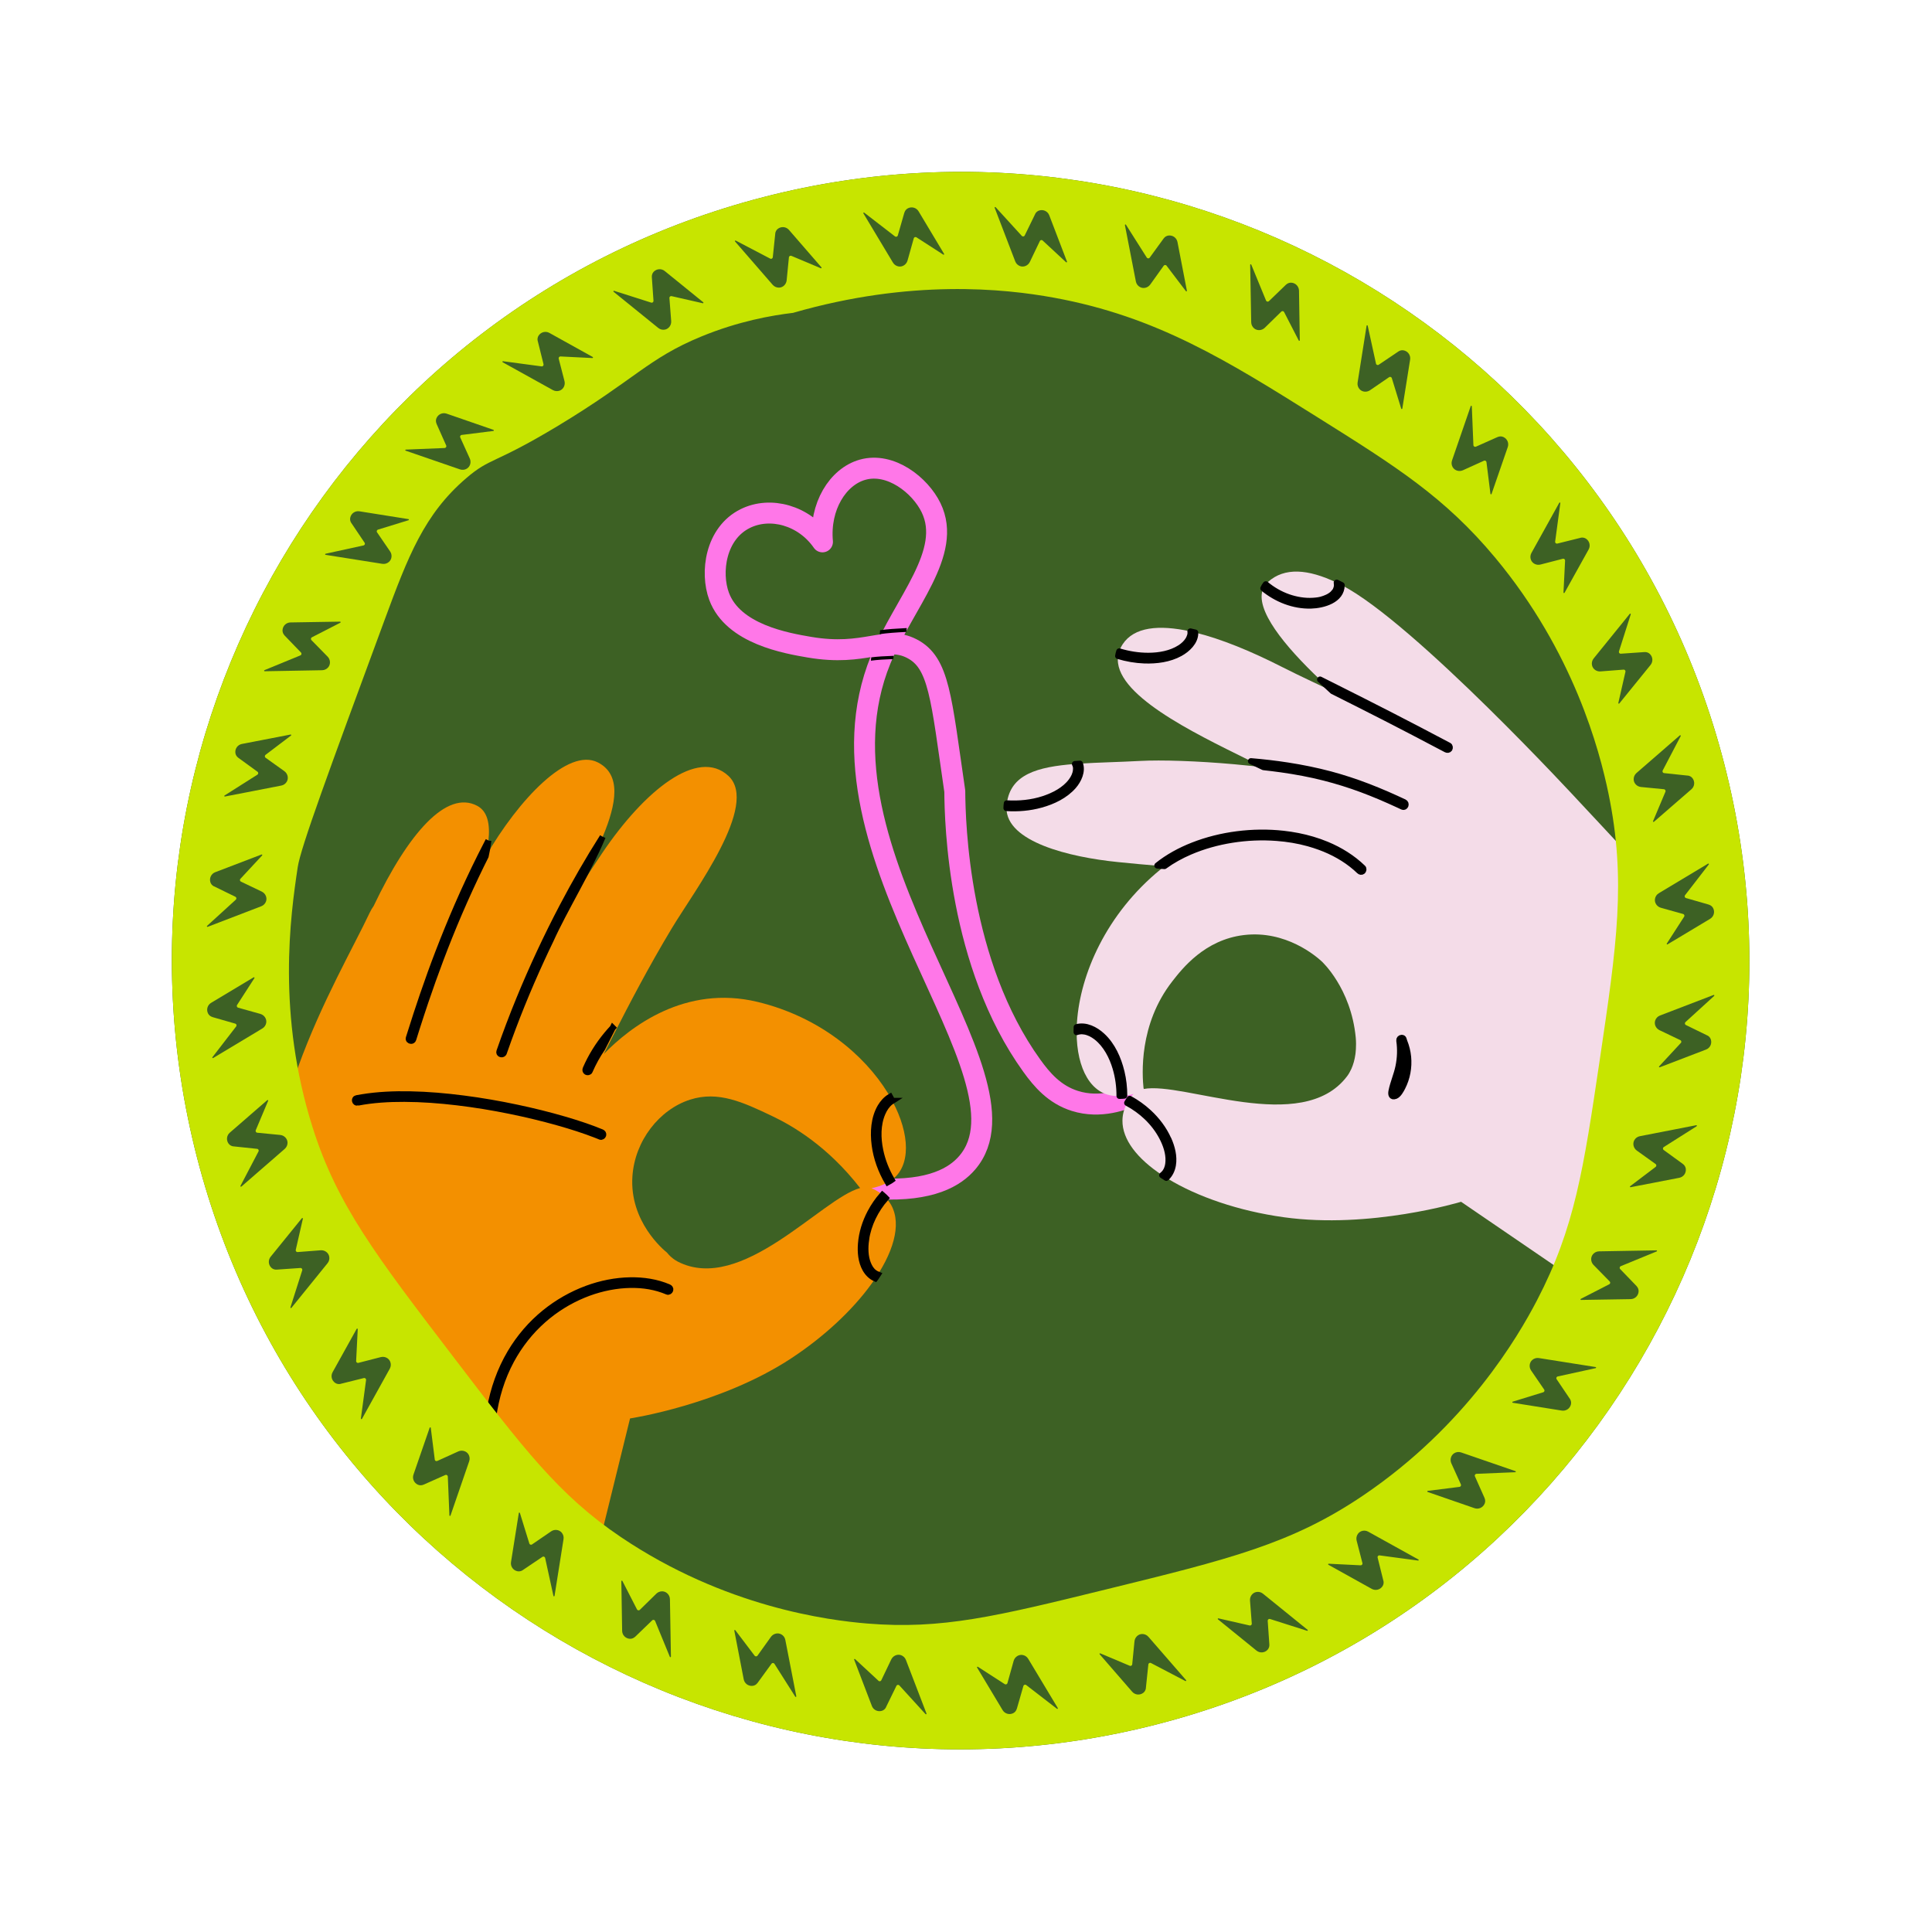 <svg width="98" height="98" viewBox="0 0 98 98" fill="none" xmlns="http://www.w3.org/2000/svg">
<path d="M58.722 87.457C80.113 81.937 92.978 60.121 87.458 38.731C81.937 17.34 60.121 4.475 38.731 9.996C17.34 15.516 4.475 37.332 9.996 58.722C15.516 80.113 37.332 92.978 58.722 87.457Z" fill="#3D6124"/>
<path d="M44.545 60.301C47.239 60.438 48.452 59.691 49.062 58.978C52.836 54.576 40.669 43.267 44.672 33.464C45.855 30.57 48.345 28.047 47.227 25.751C46.671 24.61 45.174 23.427 43.752 23.827C42.499 24.18 41.556 25.691 41.719 27.486C40.778 26.13 39.073 25.677 37.808 26.301C36.286 27.051 36.028 29.044 36.476 30.25C37.189 32.17 39.894 32.63 41.06 32.829C43.916 33.316 44.894 32.203 46.251 32.9C47.646 33.615 47.733 35.364 48.431 40.131C48.443 41.753 48.613 48.885 52.338 54.057C52.846 54.763 53.481 55.516 54.524 55.844C55.819 56.252 57.034 55.781 57.577 55.527" stroke="#FF77E8" stroke-width="1.062" stroke-linecap="round" stroke-linejoin="round"/>
<path d="M45.263 55.84L45.261 55.836C45.224 55.769 45.188 55.703 45.149 55.636C45.149 55.636 45.148 55.633 45.148 55.632C45.108 55.565 45.069 55.497 45.026 55.429C43.848 53.516 41.581 51.585 38.435 50.823C34.748 49.93 31.962 52.096 30.631 53.461L30.633 53.458L30.877 52.977C30.902 52.929 30.927 52.88 30.952 52.83C30.965 52.803 30.979 52.776 30.992 52.749C31.019 52.695 31.047 52.641 31.075 52.585L31.16 52.419C31.895 50.975 32.897 49.05 34.071 47.097C35.221 45.182 38.526 40.823 36.949 39.357C35.394 37.913 32.693 40.098 30.557 43.257C29.949 44.157 29.223 45.273 28.433 46.66C28.476 46.577 28.52 46.492 28.564 46.407C28.576 46.385 28.586 46.363 28.598 46.343C28.698 46.151 28.802 45.956 28.908 45.758C28.931 45.715 28.954 45.671 28.979 45.627C29.002 45.584 29.027 45.539 29.049 45.494C29.055 45.485 29.06 45.474 29.064 45.466C29.093 45.409 29.124 45.353 29.154 45.298C29.274 45.076 29.393 44.851 29.512 44.626C29.523 44.604 29.535 44.581 29.548 44.559C29.567 44.522 29.585 44.486 29.604 44.45C29.634 44.394 29.664 44.336 29.694 44.279C29.738 44.194 29.782 44.109 29.825 44.025C29.834 44.008 29.842 43.992 29.85 43.976C29.892 43.894 29.932 43.813 29.973 43.734C29.995 43.691 30.018 43.646 30.039 43.602C30.123 43.434 30.205 43.265 30.282 43.099C30.299 43.065 30.315 43.031 30.33 42.996C30.346 42.962 30.361 42.929 30.377 42.893C30.387 42.872 30.397 42.85 30.405 42.828C30.421 42.796 30.434 42.762 30.449 42.73C30.461 42.702 30.474 42.675 30.486 42.647C30.494 42.629 30.501 42.61 30.509 42.593C30.519 42.57 30.53 42.545 30.54 42.522C30.552 42.495 30.563 42.467 30.573 42.441C31.284 40.748 31.52 39.286 30.329 38.675C28.82 37.9 26.317 40.538 24.632 43.451C24.634 43.446 24.635 43.439 24.635 43.434C24.699 43.155 24.748 42.888 24.775 42.64C24.869 41.796 24.728 41.15 24.205 40.874C22.651 40.053 20.712 42.264 18.952 45.958C18.877 46.062 18.811 46.176 18.752 46.299C17.147 49.712 12.179 57.659 14.305 64.418C14.653 65.521 15.369 67.184 16.247 68.772C17 70.133 17.748 71.216 18.334 71.996C22.314 74.26 26.294 76.525 30.275 78.789C30.836 76.51 31.398 74.23 31.959 71.95C31.959 71.95 36.558 71.258 40.145 68.894C41.82 67.79 43.228 66.463 44.169 65.173C44.216 65.109 44.261 65.046 44.305 64.983C44.338 64.935 44.37 64.888 44.402 64.84C44.405 64.835 44.408 64.829 44.413 64.823C44.431 64.797 44.448 64.77 44.466 64.744C44.489 64.71 44.511 64.674 44.533 64.64C44.537 64.636 44.539 64.631 44.543 64.627C44.56 64.599 44.577 64.573 44.593 64.545C45.521 63.044 45.752 61.65 44.964 60.792C44.96 60.789 44.955 60.784 44.953 60.779C44.948 60.774 44.942 60.768 44.937 60.763C44.924 60.749 44.91 60.736 44.897 60.722C44.864 60.69 44.829 60.658 44.793 60.628C44.789 60.624 44.785 60.621 44.781 60.617C44.775 60.612 44.769 60.608 44.763 60.603C44.749 60.591 44.733 60.579 44.718 60.567C44.575 60.457 44.41 60.36 44.221 60.276C44.215 60.272 44.208 60.271 44.203 60.268C44.438 60.23 44.694 60.147 44.973 60.009C44.982 60.005 44.991 60 45 59.996C45.009 59.991 45.02 59.986 45.03 59.98C45.081 59.953 45.131 59.923 45.178 59.892C45.195 59.88 45.214 59.867 45.231 59.855C46.208 59.15 46.169 57.536 45.262 55.844L45.263 55.84ZM34.371 63.989C34.324 63.965 34.28 63.938 34.236 63.909C34.213 63.893 34.183 63.873 34.15 63.848C34.134 63.836 34.084 63.798 34.022 63.742C33.971 63.695 33.903 63.627 33.83 63.536C33.664 63.403 31.924 61.966 32.079 59.669C32.201 57.862 33.445 56.283 34.995 55.782C36.434 55.316 37.704 55.918 39.145 56.601C40.199 57.1 41.982 58.138 43.629 60.262C41.679 60.788 37.613 65.666 34.371 63.99L34.371 63.989Z" fill="#F39000"/>
<path d="M25.02 71.883C25.155 70.883 25.452 69.9 25.932 69.01C26.351 68.232 26.902 67.534 27.564 66.951C28.168 66.419 28.861 65.989 29.604 65.683C30.272 65.407 31.006 65.23 31.722 65.188C32.38 65.15 33.023 65.214 33.642 65.437C33.713 65.462 33.783 65.49 33.853 65.52C33.912 65.546 33.983 65.495 34 65.439C34.02 65.371 33.977 65.318 33.918 65.292C33.308 65.031 32.634 64.931 31.972 64.942C31.221 64.954 30.473 65.106 29.771 65.365C28.995 65.652 28.273 66.066 27.631 66.585C26.935 67.149 26.342 67.841 25.886 68.611C25.366 69.488 25.024 70.464 24.848 71.465C24.824 71.603 24.803 71.742 24.784 71.88C24.775 71.943 24.842 72 24.901 72C24.972 72.001 25.013 71.948 25.021 71.883L25.02 71.883Z" fill="black" stroke="black" stroke-width="0.304" stroke-miterlimit="10"/>
<path d="M18.146 55.932C18.924 55.782 19.719 55.738 20.512 55.74C21.404 55.743 22.298 55.811 23.184 55.916C24.086 56.023 24.982 56.171 25.872 56.352C26.696 56.52 27.514 56.715 28.325 56.945C28.977 57.129 29.627 57.335 30.259 57.582C30.323 57.608 30.388 57.634 30.453 57.661C30.512 57.685 30.583 57.635 30.599 57.579C30.618 57.511 30.578 57.458 30.518 57.432C29.905 57.18 29.274 56.974 28.64 56.788C27.843 56.555 27.035 56.356 26.222 56.184C25.328 55.994 24.426 55.838 23.519 55.721C22.621 55.605 21.715 55.525 20.809 55.508C19.991 55.492 19.169 55.526 18.36 55.658C18.27 55.672 18.178 55.689 18.089 55.706C17.94 55.735 17.999 55.964 18.148 55.935L18.146 55.932Z" fill="black" stroke="black" stroke-width="0.304" stroke-miterlimit="10"/>
<path d="M45.263 55.84C45.228 55.862 45.192 55.887 45.172 55.901C44.989 56.047 44.859 56.242 44.766 56.458C44.511 57.044 44.523 57.733 44.65 58.346C44.758 58.877 44.961 59.384 45.232 59.85C45.215 59.862 45.198 59.874 45.179 59.887C45.132 59.918 45.082 59.948 45.031 59.975C44.691 59.392 44.452 58.747 44.366 58.078C44.282 57.432 44.323 56.718 44.659 56.143C44.778 55.942 44.946 55.754 45.148 55.633L45.26 55.836L45.262 55.84L45.263 55.84Z" fill="black" stroke="black" stroke-width="0.304" stroke-miterlimit="10"/>
<path d="M31.083 52.132C30.975 52.247 30.87 52.367 30.769 52.488C30.337 53.011 29.977 53.59 29.708 54.212C29.682 54.271 29.69 54.339 29.75 54.374C29.799 54.403 29.887 54.39 29.911 54.332C30.087 53.922 30.304 53.533 30.554 53.168L31.081 52.13L31.083 52.132Z" fill="black" stroke="black" stroke-width="0.304" stroke-miterlimit="10"/>
<path d="M30.571 42.445C29.848 44.171 28.631 46.139 27.931 47.689C27.771 48.019 27.615 48.349 27.463 48.682C26.767 50.194 26.14 51.738 25.591 53.31C25.58 53.34 25.571 53.371 25.56 53.4C25.554 53.419 25.545 53.434 25.532 53.445C25.456 53.526 25.287 53.461 25.331 53.335C25.642 52.442 25.976 51.557 26.335 50.683C26.992 49.081 27.725 47.51 28.53 45.978C29.163 44.774 29.841 43.594 30.57 42.447L30.571 42.445Z" fill="black" stroke="black" stroke-width="0.304" stroke-miterlimit="10"/>
<path d="M24.775 42.638C24.746 42.886 24.699 43.152 24.635 43.432C24.563 43.578 24.49 43.722 24.418 43.868C24.02 44.68 23.642 45.505 23.284 46.337C22.954 47.106 22.643 47.881 22.348 48.664C22.082 49.369 21.828 50.08 21.586 50.794C21.434 51.244 21.287 51.695 21.142 52.147C21.082 52.337 21.023 52.528 20.963 52.717C20.945 52.775 20.898 52.8 20.851 52.799C20.781 52.799 20.709 52.74 20.736 52.652C20.761 52.575 20.784 52.5 20.808 52.425C21.013 51.772 21.225 51.12 21.447 50.472C21.697 49.741 21.959 49.015 22.237 48.293C22.542 47.501 22.863 46.716 23.201 45.937C23.57 45.09 23.961 44.252 24.374 43.424C24.506 43.16 24.641 42.896 24.777 42.634L24.775 42.638Z" fill="black" stroke="black" stroke-width="0.304" stroke-miterlimit="10"/>
<path d="M43.934 62.88C43.875 63.293 43.881 63.737 44.032 64.108C44.048 64.148 44.066 64.187 44.086 64.226C44.095 64.244 44.126 64.299 44.143 64.326C44.163 64.36 44.189 64.391 44.215 64.422C44.226 64.435 44.235 64.446 44.246 64.459C44.252 64.465 44.28 64.493 44.282 64.497C44.309 64.521 44.337 64.544 44.366 64.564C44.381 64.575 44.397 64.586 44.413 64.595C44.441 64.613 44.494 64.635 44.531 64.65C44.508 64.686 44.486 64.72 44.463 64.754C44.447 64.78 44.428 64.807 44.41 64.834C44.407 64.839 44.404 64.845 44.399 64.851C44.187 64.757 44.012 64.585 43.894 64.374C43.678 63.993 43.637 63.521 43.671 63.092C43.713 62.54 43.885 61.997 44.142 61.509C44.312 61.186 44.518 60.886 44.758 60.612C44.764 60.617 44.77 60.622 44.776 60.626C44.78 60.63 44.784 60.634 44.788 60.637C44.824 60.667 44.859 60.699 44.892 60.731C44.907 60.745 44.92 60.758 44.933 60.772C44.412 61.367 44.046 62.097 43.931 62.882L43.934 62.88Z" fill="black" stroke="black" stroke-width="0.304" stroke-miterlimit="10"/>
<path d="M84.402 46.346C83.88 44.58 83.073 43.85 80.105 40.665C80.105 40.665 71.751 31.59 68.058 29.681C67.973 29.637 67.888 29.595 67.804 29.555C66.35 28.858 65.155 28.77 64.323 29.515C64.28 29.554 64.241 29.594 64.206 29.637C64.154 29.703 64.111 29.772 64.078 29.846C63.613 30.903 65.174 32.78 66.958 34.476C67.168 34.676 67.382 34.873 67.597 35.067C67.599 35.069 66.892 34.734 66.54 34.567C66.016 34.318 65.503 34.072 65.024 33.828C63.474 33.038 61.947 32.409 60.626 32.085C60.542 32.064 60.459 32.045 60.378 32.027C58.782 31.675 57.522 31.803 56.948 32.678C56.87 32.799 56.811 32.919 56.77 33.039C56.744 33.118 56.725 33.197 56.714 33.276C56.437 35.199 60.535 37.167 63.282 38.524C63.339 38.551 63.395 38.579 63.45 38.607C63.668 38.714 63.881 38.816 64.088 38.913C64.095 38.917 63.108 38.811 62.603 38.766C60.747 38.601 58.916 38.539 57.816 38.599C56.725 38.658 55.695 38.674 54.784 38.734C54.697 38.739 54.611 38.746 54.527 38.752C52.61 38.898 51.27 39.28 51.072 40.745C51.066 40.783 51.062 40.822 51.059 40.862C51.054 40.905 51.052 40.946 51.053 40.988C51.051 42.702 54.241 43.481 56.716 43.729C57.416 43.8 58.079 43.862 58.705 43.913C58.829 43.924 58.949 43.934 59.069 43.942C59.069 43.942 58.936 44.043 58.872 44.098C56.096 46.367 54.797 49.436 54.63 51.832C54.625 51.91 54.62 51.988 54.616 52.066C54.616 52.079 54.615 52.092 54.615 52.104C54.614 52.117 54.614 52.131 54.614 52.143C54.613 52.211 54.611 52.277 54.611 52.345C54.613 52.349 54.611 52.354 54.612 52.36C54.613 54.222 55.349 55.565 56.629 55.595C56.684 55.597 56.738 55.597 56.789 55.595C56.798 55.594 56.808 55.595 56.817 55.594C56.862 55.593 56.905 55.59 56.947 55.589C56.977 55.587 57.004 55.585 57.033 55.581C57.034 55.58 57.036 55.58 57.037 55.579C57.089 55.574 57.141 55.568 57.191 55.56C57.222 55.555 57.252 55.55 57.282 55.544C57.292 55.542 57.301 55.539 57.312 55.538C57.376 55.525 57.438 55.509 57.497 55.49C57.492 55.496 57.486 55.503 57.481 55.509C57.458 55.535 57.437 55.562 57.416 55.588C57.378 55.637 57.342 55.686 57.307 55.734C57.295 55.753 57.283 55.772 57.27 55.79C57.268 55.794 57.264 55.798 57.262 55.802C57.232 55.849 57.205 55.895 57.178 55.943C57.017 56.235 56.94 56.532 56.936 56.831C56.921 57.802 57.69 58.778 58.952 59.61C58.964 59.618 58.977 59.626 58.988 59.634C59.046 59.671 59.105 59.709 59.164 59.745C59.186 59.758 59.207 59.772 59.23 59.786C60.729 60.702 62.828 61.425 65.113 61.743C69.511 62.357 74.113 60.96 74.113 60.96C76.142 62.345 78.169 63.731 80.197 65.117C81.546 60.87 82.897 56.623 84.247 52.379C84.671 50.993 85.116 48.761 84.402 46.346ZM68.769 52.625C68.813 53.08 68.752 53.481 68.752 53.481C68.715 53.751 68.645 54.002 68.545 54.224C68.482 54.362 68.409 54.49 68.322 54.603C66.035 57.615 60.047 54.846 58.009 55.239C57.934 54.522 57.753 51.971 59.465 49.777C59.976 49.122 61.109 47.671 63.091 47.431C65.23 47.172 66.768 48.515 67.04 48.763C67.04 48.763 68.528 50.114 68.769 52.625ZM68.727 44.33C68.727 44.33 68.723 44.328 68.718 44.325C68.726 44.326 68.728 44.327 68.727 44.33Z" fill="#F4DCE8"/>
<path d="M70.79 55.592C70.941 55.528 71.065 55.297 71.134 55.163C71.38 54.689 71.479 54.143 71.428 53.612C71.402 53.34 71.335 53.075 71.232 52.821C71.198 52.739 71.21 52.634 71.089 52.643C71.018 52.649 70.967 52.711 70.977 52.782C71.041 53.223 71.026 53.663 70.935 54.1C70.848 54.523 70.665 54.925 70.581 55.346C70.55 55.503 70.573 55.671 70.778 55.595C70.783 55.594 70.787 55.593 70.79 55.59L70.79 55.592Z" fill="black" stroke="black" stroke-width="0.304" stroke-linecap="round" stroke-linejoin="round"/>
<path d="M59.267 57.783C59.448 58.186 59.572 58.657 59.496 59.102C59.453 59.353 59.341 59.582 59.161 59.748C59.101 59.711 59.043 59.673 58.985 59.636C58.972 59.629 58.961 59.621 58.949 59.613C58.952 59.612 58.954 59.608 58.956 59.608C58.986 59.584 59.045 59.528 59.071 59.496C59.083 59.481 59.095 59.467 59.106 59.45C59.126 59.419 59.147 59.388 59.163 59.355C59.165 59.35 59.182 59.314 59.185 59.307C59.192 59.291 59.197 59.276 59.203 59.26C59.217 59.222 59.231 59.182 59.239 59.143C59.245 59.112 59.257 59.049 59.259 59.028C59.265 58.984 59.267 58.94 59.27 58.895C59.288 58.483 59.14 58.052 58.939 57.673C58.545 56.931 57.911 56.34 57.173 55.945C57.199 55.898 57.227 55.851 57.258 55.804C57.26 55.801 57.264 55.797 57.266 55.793C57.278 55.774 57.29 55.755 57.303 55.736C57.647 55.923 57.97 56.152 58.26 56.419C58.678 56.802 59.033 57.266 59.264 57.785L59.267 57.783Z" fill="black" stroke="black" stroke-width="0.304" stroke-linecap="round" stroke-linejoin="round"/>
<path d="M56.888 54.368C56.984 54.765 57.028 55.171 57.029 55.577C57.002 55.579 56.973 55.582 56.944 55.585C56.901 55.588 56.857 55.59 56.813 55.59C56.804 55.591 56.794 55.59 56.785 55.591C56.786 55.113 56.722 54.637 56.586 54.177C56.415 53.597 56.106 52.996 55.627 52.617C55.535 52.544 55.422 52.471 55.329 52.426C55.277 52.402 55.223 52.38 55.168 52.362C55.105 52.343 55.076 52.334 55.019 52.325C54.965 52.318 54.87 52.306 54.834 52.312C54.834 52.312 54.777 52.316 54.759 52.319C54.72 52.325 54.682 52.333 54.644 52.342C54.643 52.343 54.629 52.348 54.609 52.356C54.608 52.352 54.609 52.347 54.608 52.341C54.608 52.275 54.609 52.207 54.611 52.139C54.611 52.127 54.612 52.113 54.612 52.1C55.084 51.974 55.566 52.227 55.905 52.539C56.421 53.013 56.726 53.697 56.887 54.369L56.888 54.368Z" fill="black" stroke="black" stroke-width="0.304" stroke-linecap="round" stroke-linejoin="round"/>
<path d="M69.121 44.195C69.067 44.241 68.996 44.228 68.95 44.182C68.891 44.123 68.829 44.068 68.767 44.014C68.234 43.551 67.609 43.208 66.947 42.965C66.757 42.895 66.562 42.834 66.368 42.779C65.846 42.634 65.308 42.546 64.768 42.505C64.006 42.446 63.239 42.48 62.486 42.6C61.758 42.716 61.042 42.913 60.363 43.205C59.907 43.401 59.468 43.641 59.067 43.933C58.947 43.923 58.827 43.913 58.704 43.904C59.245 43.47 59.865 43.134 60.512 42.881C61.229 42.6 61.985 42.414 62.748 42.316C63.525 42.216 64.316 42.205 65.095 42.291C65.592 42.346 66.088 42.441 66.568 42.583C66.818 42.657 67.062 42.742 67.301 42.842C67.978 43.124 68.606 43.513 69.133 44.023C69.181 44.069 69.167 44.155 69.119 44.194L69.121 44.195Z" fill="black" stroke="black" stroke-width="0.304" stroke-linecap="round" stroke-linejoin="round"/>
<path d="M71.146 40.923C71.068 40.887 70.99 40.85 70.911 40.814C70.6 40.67 70.287 40.532 69.972 40.398C69.676 40.274 69.378 40.155 69.077 40.043C68.452 39.811 67.814 39.611 67.168 39.447C66.452 39.264 65.724 39.13 64.992 39.027C64.691 38.985 64.392 38.948 64.09 38.915C63.883 38.818 63.672 38.715 63.453 38.609C64.078 38.662 64.702 38.733 65.32 38.829C66.049 38.942 66.773 39.089 67.485 39.278C68.128 39.451 68.762 39.659 69.383 39.897C69.712 40.023 70.038 40.159 70.363 40.299C70.654 40.426 70.942 40.557 71.229 40.691C71.37 40.757 71.288 40.987 71.145 40.92L71.146 40.923Z" fill="black" stroke="black" stroke-width="0.304" stroke-linecap="round" stroke-linejoin="round"/>
<path d="M73.524 37.987C73.484 38.046 73.413 38.049 73.355 38.018C72.775 37.712 72.194 37.407 71.612 37.103C70.733 36.645 69.85 36.194 68.965 35.747C68.509 35.517 68.055 35.287 67.597 35.059C67.383 34.865 67.17 34.668 66.959 34.468C67.232 34.605 67.505 34.743 67.778 34.879C68.704 35.344 69.63 35.81 70.552 36.284C71.535 36.789 72.515 37.301 73.492 37.819C73.55 37.849 73.557 37.938 73.523 37.988L73.524 37.987Z" fill="black" stroke="black" stroke-width="0.304" stroke-linecap="round" stroke-linejoin="round"/>
<path d="M54.781 38.736C54.923 39.127 54.708 39.581 54.451 39.875C54.025 40.359 53.414 40.65 52.801 40.819C52.234 40.977 51.639 41.027 51.051 40.99C51.051 40.95 51.053 40.907 51.056 40.864C51.059 40.824 51.064 40.785 51.07 40.747C51.695 40.785 52.33 40.724 52.926 40.53C53.455 40.357 54.008 40.075 54.345 39.62C54.468 39.453 54.557 39.269 54.576 39.071C54.586 38.981 54.584 38.926 54.559 38.836C54.558 38.833 54.558 38.833 54.558 38.831C54.558 38.83 54.557 38.827 54.554 38.823C54.552 38.814 54.548 38.806 54.544 38.796C54.537 38.782 54.531 38.768 54.524 38.754C54.609 38.748 54.695 38.741 54.781 38.736Z" fill="black" stroke="black" stroke-width="0.304" stroke-linecap="round" stroke-linejoin="round"/>
<path d="M60.63 32.085C60.63 32.085 60.63 32.099 60.63 32.105C60.634 32.563 60.229 32.936 59.861 33.139C59.316 33.44 58.661 33.524 58.047 33.502C57.596 33.486 57.149 33.406 56.716 33.277C56.727 33.197 56.746 33.119 56.773 33.04C57.254 33.185 57.752 33.265 58.257 33.263C58.806 33.261 59.391 33.159 59.859 32.859C60.023 32.754 60.178 32.614 60.283 32.438C60.316 32.382 60.362 32.273 60.378 32.202C60.382 32.183 60.388 32.127 60.389 32.094C60.388 32.091 60.388 32.089 60.389 32.087C60.389 32.087 60.388 32.085 60.388 32.083C60.386 32.074 60.386 32.065 60.385 32.054C60.383 32.045 60.382 32.036 60.381 32.027C60.463 32.045 60.546 32.064 60.63 32.085Z" fill="black" stroke="black" stroke-width="0.304" stroke-linecap="round" stroke-linejoin="round"/>
<path d="M68.058 29.679C68.055 30.448 67.113 30.702 66.5 30.719C65.619 30.743 64.756 30.4 64.08 29.844C64.112 29.77 64.154 29.701 64.208 29.635C64.544 29.918 64.929 30.14 65.346 30.287C65.744 30.427 66.191 30.501 66.601 30.474C66.781 30.462 66.965 30.444 67.133 30.379C67.135 30.378 67.256 30.339 67.338 30.298C67.365 30.283 67.42 30.256 67.445 30.24C67.486 30.215 67.575 30.152 67.599 30.125C67.654 30.066 67.728 29.987 67.753 29.93C67.772 29.885 67.794 29.83 67.807 29.769C67.824 29.68 67.806 29.569 67.804 29.553C67.888 29.593 67.973 29.635 68.058 29.679Z" fill="black" stroke="black" stroke-width="0.304" stroke-linecap="round" stroke-linejoin="round"/>
<path d="M40.245 15.864C46.201 14.15 50.921 14.635 53.469 15.102C58.678 16.055 62.244 18.29 66.828 21.164C70.79 23.648 73.281 25.209 75.856 28.304C79.822 33.073 81.135 38.052 81.588 40.245C82.497 44.654 82.014 47.916 81.145 53.773C80.324 59.301 79.883 62.277 77.959 65.967C77.01 67.787 74.379 72.317 69.149 75.855C65.515 78.314 62.365 79.086 56.066 80.632C50.538 81.988 47.775 82.665 43.983 82.352C42.046 82.192 36.779 81.534 31.486 77.962C28.361 75.853 26.562 73.499 22.966 68.789C19.057 63.671 17.102 61.111 15.864 57.209C14.035 51.441 14.729 46.464 15.102 43.986C15.252 42.986 16.665 39.154 19.493 31.488C20.703 28.207 21.515 26.09 23.637 24.266C24.894 23.185 25.001 23.591 28.305 21.599C32.21 19.244 32.883 18.179 35.552 17.078C37.446 16.296 39.131 15.998 40.246 15.867L40.245 15.864ZM38.731 9.996C17.341 15.516 4.475 37.331 9.996 58.722C15.516 80.114 37.331 92.978 58.722 87.457C80.114 81.936 92.978 60.122 87.458 38.731C81.937 17.34 60.122 4.475 38.731 9.996Z" fill="#C7E500"/>
<path d="M11.844 58.149C12.269 58.193 12.605 58.228 13.027 58.273C13.069 58.271 13.109 58.3 13.12 58.343C13.128 58.372 13.121 58.401 13.103 58.424C12.787 59.026 12.516 59.549 12.198 60.153C12.184 60.182 12.219 60.209 12.244 60.188L14.443 58.277C14.537 58.195 14.588 58.077 14.585 57.957C14.579 57.753 14.415 57.59 14.212 57.57C13.8 57.529 13.471 57.498 13.063 57.458C13.019 57.46 12.98 57.431 12.969 57.386C12.962 57.36 12.967 57.332 12.981 57.311C13.201 56.792 13.382 56.357 13.602 55.837C13.614 55.809 13.579 55.784 13.556 55.805L11.656 57.454C11.498 57.591 11.464 57.83 11.595 58.011C11.654 58.091 11.747 58.141 11.845 58.151L11.844 58.149Z" fill="#3D6124"/>
<path d="M14.035 64.401C14.462 64.371 14.798 64.349 15.223 64.319C15.265 64.311 15.309 64.331 15.327 64.372C15.339 64.399 15.337 64.429 15.325 64.454C15.118 65.103 14.941 65.663 14.733 66.314C14.723 66.344 14.762 66.366 14.782 66.34L16.616 64.075C16.695 63.978 16.723 63.853 16.699 63.736C16.659 63.536 16.468 63.404 16.265 63.42C15.851 63.451 15.523 63.478 15.112 63.509C15.071 63.518 15.026 63.497 15.008 63.456C14.997 63.431 14.998 63.404 15.007 63.379C15.133 62.831 15.235 62.369 15.363 61.819C15.369 61.789 15.332 61.77 15.312 61.794L13.727 63.749C13.597 63.911 13.604 64.152 13.765 64.306C13.838 64.376 13.935 64.408 14.035 64.401Z" fill="#3D6124"/>
<path d="M17.288 70.192C17.703 70.088 18.03 70.007 18.442 69.905C18.482 69.89 18.529 69.903 18.554 69.939C18.572 69.964 18.575 69.993 18.566 70.02C18.475 70.694 18.399 71.278 18.306 71.954C18.302 71.985 18.345 71.999 18.36 71.972L19.773 69.424C19.832 69.314 19.84 69.187 19.795 69.075C19.721 68.885 19.51 68.788 19.313 68.839C18.912 68.942 18.593 69.025 18.193 69.128C18.153 69.144 18.106 69.13 18.081 69.094C18.066 69.071 18.062 69.044 18.066 69.019C18.095 68.457 18.116 67.984 18.146 67.422C18.148 67.392 18.107 67.38 18.092 67.406L16.87 69.606C16.769 69.788 16.818 70.023 17.004 70.149C17.087 70.205 17.19 70.221 17.287 70.195L17.288 70.192Z" fill="#3D6124"/>
<path d="M21.487 75.309C21.878 75.135 22.186 74.999 22.573 74.825C22.61 74.803 22.658 74.808 22.69 74.839C22.711 74.86 22.72 74.889 22.716 74.917C22.743 75.597 22.769 76.185 22.796 76.867C22.798 76.899 22.842 76.905 22.852 76.874L23.8 74.12C23.841 74.003 23.825 73.875 23.763 73.772C23.657 73.599 23.431 73.54 23.246 73.623C22.869 73.794 22.569 73.931 22.194 74.1C22.157 74.122 22.109 74.118 22.077 74.087C22.058 74.067 22.048 74.041 22.051 74.015C21.982 73.456 21.92 72.987 21.851 72.427C21.848 72.396 21.804 72.392 21.795 72.421L20.973 74.799C20.904 74.996 20.994 75.221 21.199 75.312C21.291 75.352 21.395 75.349 21.485 75.308L21.487 75.309Z" fill="#3D6124"/>
<path d="M26.513 79.646C26.868 79.407 27.147 79.219 27.5 78.981C27.532 78.952 27.581 78.949 27.617 78.974C27.642 78.991 27.655 79.017 27.656 79.046C27.801 79.71 27.929 80.285 28.073 80.952C28.081 80.983 28.125 80.983 28.129 80.95L28.585 78.072C28.605 77.949 28.567 77.826 28.487 77.735C28.352 77.584 28.121 77.563 27.954 77.679C27.611 77.913 27.34 78.1 27 78.332C26.968 78.361 26.919 78.364 26.883 78.339C26.86 78.323 26.847 78.298 26.844 78.274C26.68 77.735 26.537 77.286 26.372 76.745C26.365 76.716 26.322 76.719 26.317 76.748L25.921 79.233C25.887 79.439 26.014 79.645 26.233 79.698C26.33 79.722 26.432 79.702 26.515 79.646L26.513 79.646Z" fill="#3D6124"/>
<path d="M32.216 83.027C32.523 82.73 32.767 82.496 33.072 82.201C33.099 82.168 33.146 82.155 33.186 82.175C33.213 82.188 33.231 82.212 33.237 82.239C33.495 82.868 33.72 83.412 33.978 84.043C33.99 84.072 34.033 84.063 34.033 84.031L33.982 81.118C33.98 80.993 33.921 80.88 33.827 80.804C33.668 80.677 33.436 80.698 33.291 80.84C32.995 81.13 32.76 81.362 32.465 81.649C32.438 81.683 32.391 81.695 32.352 81.675C32.326 81.663 32.31 81.642 32.302 81.618C32.046 81.116 31.828 80.698 31.571 80.194C31.557 80.166 31.516 80.176 31.517 80.207L31.558 82.724C31.561 82.931 31.722 83.112 31.945 83.127C32.044 83.133 32.142 83.095 32.214 83.026L32.216 83.027Z" fill="#3D6124"/>
<path d="M38.426 85.367C38.677 85.022 38.876 84.749 39.126 84.404C39.146 84.366 39.191 84.347 39.233 84.359C39.262 84.368 39.285 84.388 39.294 84.414C39.658 84.99 39.974 85.486 40.339 86.063C40.355 86.09 40.398 86.073 40.392 86.042L39.835 83.182C39.812 83.06 39.735 82.957 39.628 82.9C39.449 82.804 39.225 82.865 39.106 83.028C38.865 83.365 38.673 83.634 38.433 83.969C38.413 84.007 38.368 84.026 38.325 84.016C38.298 84.008 38.277 83.99 38.265 83.967C37.926 83.516 37.639 83.142 37.298 82.691C37.279 82.666 37.241 82.684 37.247 82.713L37.725 85.184C37.765 85.389 37.955 85.539 38.177 85.514C38.276 85.503 38.365 85.449 38.423 85.369L38.426 85.367Z" fill="#3D6124"/>
<path d="M44.942 86.596C45.13 86.212 45.277 85.909 45.464 85.527C45.477 85.486 45.519 85.459 45.562 85.464C45.593 85.467 45.617 85.483 45.633 85.507C46.09 86.011 46.488 86.444 46.947 86.948C46.969 86.972 47.007 86.948 46.996 86.918L45.952 84.199C45.908 84.082 45.813 83.995 45.7 83.956C45.508 83.892 45.297 83.992 45.209 84.174C45.029 84.546 44.888 84.845 44.71 85.217C44.697 85.258 44.656 85.285 44.612 85.281C44.585 85.279 44.561 85.264 44.546 85.243C44.133 84.859 43.786 84.54 43.373 84.156C43.351 84.135 43.316 84.158 43.327 84.186L44.226 86.536C44.3 86.73 44.513 86.844 44.728 86.782C44.825 86.754 44.903 86.686 44.945 86.596L44.942 86.596Z" fill="#3D6124"/>
<path d="M51.578 86.679C51.696 86.268 51.79 85.945 51.907 85.535C51.913 85.493 51.948 85.459 51.992 85.455C52.022 85.452 52.05 85.465 52.069 85.485C52.608 85.901 53.075 86.26 53.614 86.678C53.639 86.698 53.672 86.667 53.656 86.64L52.155 84.142C52.091 84.034 51.983 83.965 51.864 83.947C51.663 83.918 51.473 84.051 51.417 84.247C51.306 84.646 51.219 84.965 51.106 85.361C51.1 85.403 51.065 85.437 51.02 85.441C50.992 85.443 50.966 85.433 50.948 85.416C50.475 85.108 50.077 84.855 49.603 84.548C49.577 84.531 49.547 84.561 49.563 84.587L50.857 86.745C50.964 86.924 51.194 87 51.394 86.901C51.483 86.858 51.548 86.775 51.575 86.68L51.578 86.679Z" fill="#3D6124"/>
<path d="M58.124 85.625C58.168 85.2 58.204 84.864 58.248 84.442C58.247 84.4 58.276 84.36 58.318 84.349C58.348 84.341 58.376 84.348 58.399 84.365C59.001 84.682 59.524 84.953 60.128 85.27C60.157 85.285 60.184 85.25 60.164 85.225L58.253 83.026C58.171 82.932 58.052 82.881 57.932 82.884C57.728 82.89 57.566 83.054 57.546 83.257C57.505 83.668 57.474 83.998 57.433 84.406C57.435 84.45 57.406 84.489 57.362 84.5C57.336 84.507 57.307 84.502 57.287 84.488C56.767 84.268 56.332 84.087 55.813 83.867C55.785 83.855 55.759 83.89 55.781 83.913L57.43 85.813C57.566 85.971 57.805 86.005 57.986 85.874C58.066 85.815 58.116 85.722 58.127 85.624L58.124 85.625Z" fill="#3D6124"/>
<path d="M64.388 83.418C64.358 82.992 64.335 82.656 64.305 82.231C64.298 82.189 64.318 82.145 64.359 82.126C64.385 82.115 64.415 82.117 64.441 82.129C65.09 82.336 65.65 82.513 66.3 82.721C66.331 82.73 66.352 82.692 66.327 82.672L64.062 80.838C63.965 80.759 63.84 80.731 63.722 80.755C63.523 80.795 63.39 80.986 63.406 81.189C63.438 81.602 63.465 81.931 63.495 82.341C63.505 82.383 63.483 82.428 63.443 82.446C63.417 82.457 63.39 82.456 63.366 82.447C62.818 82.32 62.355 82.219 61.805 82.091C61.776 82.085 61.757 82.122 61.781 82.141L63.735 83.726C63.898 83.857 64.139 83.85 64.293 83.689C64.362 83.616 64.395 83.519 64.388 83.418Z" fill="#3D6124"/>
<path d="M70.17 80.178C70.066 79.763 69.984 79.436 69.883 79.023C69.868 78.983 69.88 78.936 69.916 78.911C69.942 78.894 69.971 78.891 69.998 78.899C70.672 78.99 71.256 79.067 71.932 79.159C71.963 79.163 71.977 79.121 71.949 79.106L69.401 77.693C69.292 77.633 69.164 77.625 69.052 77.67C68.863 77.744 68.765 77.956 68.816 78.153C68.92 78.554 69.002 78.873 69.105 79.272C69.122 79.312 69.107 79.36 69.071 79.385C69.049 79.4 69.022 79.404 68.997 79.399C68.434 79.37 67.962 79.35 67.399 79.319C67.369 79.318 67.358 79.358 67.383 79.373L69.583 80.596C69.766 80.696 70.001 80.648 70.127 80.462C70.182 80.379 70.198 80.276 70.173 80.179L70.17 80.178Z" fill="#3D6124"/>
<path d="M75.305 75.988C75.131 75.597 74.995 75.289 74.821 74.901C74.799 74.865 74.804 74.816 74.835 74.785C74.856 74.763 74.885 74.754 74.913 74.758C75.592 74.732 76.181 74.705 76.862 74.678C76.895 74.676 76.901 74.632 76.87 74.623L74.115 73.674C73.999 73.634 73.871 73.649 73.768 73.712C73.595 73.818 73.535 74.043 73.619 74.228C73.79 74.606 73.927 74.906 74.096 75.281C74.118 75.318 74.113 75.366 74.082 75.397C74.062 75.417 74.036 75.427 74.011 75.424C73.452 75.493 72.983 75.554 72.423 75.624C72.392 75.627 72.388 75.67 72.417 75.68L74.795 76.502C74.992 76.57 75.216 76.481 75.307 76.276C75.348 76.184 75.344 76.079 75.304 75.99L75.305 75.988Z" fill="#3D6124"/>
<path d="M79.633 70.959C79.394 70.603 79.206 70.324 78.968 69.972C78.939 69.94 78.936 69.891 78.961 69.855C78.978 69.83 79.004 69.817 79.032 69.816C79.697 69.671 80.272 69.543 80.939 69.399C80.97 69.391 80.969 69.347 80.937 69.343L78.059 68.887C77.936 68.867 77.813 68.905 77.722 68.985C77.57 69.12 77.55 69.35 77.665 69.518C77.9 69.861 78.087 70.132 78.319 70.472C78.348 70.504 78.351 70.553 78.326 70.589C78.31 70.612 78.285 70.625 78.261 70.628C77.722 70.792 77.272 70.935 76.732 71.099C76.702 71.107 76.706 71.15 76.735 71.155L79.22 71.551C79.426 71.584 79.632 71.457 79.685 71.239C79.708 71.141 79.688 71.04 79.633 70.957L79.633 70.959Z" fill="#3D6124"/>
<path d="M83.019 65.24C82.722 64.933 82.488 64.689 82.193 64.384C82.159 64.357 82.147 64.31 82.167 64.27C82.18 64.243 82.204 64.225 82.23 64.219C82.86 63.961 83.404 63.736 84.034 63.478C84.064 63.465 84.055 63.422 84.023 63.423L81.11 63.474C80.985 63.476 80.872 63.535 80.796 63.629C80.669 63.788 80.69 64.02 80.832 64.165C81.122 64.462 81.353 64.696 81.641 64.991C81.675 65.018 81.687 65.065 81.667 65.105C81.655 65.13 81.634 65.146 81.609 65.154C81.108 65.41 80.689 65.628 80.185 65.885C80.157 65.899 80.168 65.94 80.199 65.939L82.715 65.898C82.923 65.895 83.104 65.734 83.118 65.51C83.124 65.412 83.086 65.314 83.018 65.242L83.019 65.24Z" fill="#3D6124"/>
<path d="M85.365 59.042C85.02 58.791 84.747 58.592 84.402 58.342C84.364 58.322 84.345 58.277 84.357 58.235C84.365 58.206 84.386 58.183 84.412 58.173C84.987 57.81 85.484 57.494 86.061 57.129C86.088 57.112 86.071 57.07 86.04 57.076L83.18 57.633C83.057 57.656 82.955 57.733 82.898 57.84C82.801 58.019 82.862 58.243 83.026 58.362C83.363 58.603 83.632 58.795 83.966 59.035C84.005 59.055 84.024 59.1 84.013 59.143C84.006 59.17 83.988 59.191 83.965 59.203C83.514 59.542 83.14 59.829 82.689 60.17C82.664 60.189 82.682 60.227 82.711 60.221L85.182 59.743C85.387 59.703 85.537 59.513 85.512 59.291C85.501 59.192 85.447 59.102 85.367 59.045L85.365 59.042Z" fill="#3D6124"/>
<path d="M86.599 52.522C86.215 52.335 85.912 52.187 85.53 52C85.489 51.987 85.462 51.946 85.467 51.902C85.47 51.872 85.486 51.847 85.51 51.831C86.014 51.374 86.447 50.977 86.951 50.517C86.975 50.496 86.951 50.458 86.921 50.469L84.201 51.512C84.084 51.557 83.998 51.651 83.959 51.764C83.895 51.957 83.995 52.168 84.177 52.255C84.549 52.435 84.848 52.576 85.22 52.754C85.261 52.767 85.288 52.809 85.284 52.852C85.282 52.88 85.267 52.904 85.246 52.918C84.862 53.331 84.543 53.678 84.159 54.091C84.138 54.114 84.161 54.148 84.189 54.138L86.539 53.238C86.733 53.165 86.847 52.952 86.785 52.736C86.757 52.64 86.689 52.562 86.599 52.519L86.599 52.522Z" fill="#3D6124"/>
<path d="M86.679 45.886C86.268 45.768 85.945 45.674 85.535 45.557C85.493 45.551 85.459 45.516 85.455 45.471C85.452 45.442 85.465 45.414 85.485 45.394C85.901 44.856 86.26 44.389 86.678 43.85C86.698 43.824 86.667 43.791 86.64 43.808L84.142 45.309C84.034 45.372 83.965 45.481 83.947 45.6C83.918 45.801 84.051 45.99 84.247 46.046C84.646 46.158 84.965 46.245 85.361 46.358C85.403 46.364 85.437 46.399 85.441 46.444C85.443 46.471 85.433 46.497 85.416 46.516C85.108 46.989 84.855 47.386 84.548 47.861C84.531 47.887 84.561 47.917 84.587 47.901L86.745 46.607C86.924 46.5 87 46.27 86.901 46.07C86.858 45.981 86.775 45.916 86.68 45.889L86.679 45.886Z" fill="#3D6124"/>
<path d="M85.607 39.342C85.182 39.298 84.847 39.262 84.425 39.217C84.383 39.219 84.343 39.19 84.332 39.147C84.324 39.118 84.331 39.09 84.348 39.066C84.665 38.464 84.936 37.941 85.253 37.337C85.268 37.309 85.233 37.282 85.208 37.302L83.008 39.213C82.915 39.295 82.864 39.413 82.867 39.533C82.872 39.737 83.037 39.9 83.239 39.92C83.651 39.961 83.981 39.992 84.389 40.032C84.433 40.031 84.471 40.06 84.483 40.104C84.49 40.13 84.484 40.158 84.471 40.179C84.251 40.698 84.07 41.133 83.85 41.653C83.838 41.681 83.873 41.706 83.895 41.685L85.796 40.036C85.954 39.9 85.987 39.66 85.856 39.48C85.798 39.399 85.705 39.349 85.607 39.339L85.607 39.342Z" fill="#3D6124"/>
<path d="M83.417 33.076C82.99 33.106 82.654 33.128 82.229 33.158C82.187 33.166 82.143 33.146 82.125 33.105C82.113 33.078 82.115 33.048 82.127 33.023C82.334 32.374 82.511 31.814 82.719 31.163C82.729 31.133 82.69 31.111 82.67 31.137L80.836 33.402C80.758 33.499 80.729 33.624 80.753 33.741C80.793 33.941 80.984 34.074 81.187 34.057C81.6 34.026 81.929 33.999 82.34 33.968C82.381 33.959 82.426 33.98 82.444 34.021C82.456 34.047 82.455 34.073 82.445 34.098C82.319 34.646 82.217 35.108 82.089 35.658C82.083 35.688 82.121 35.707 82.139 35.683L83.725 33.728C83.855 33.566 83.848 33.325 83.687 33.171C83.615 33.102 83.517 33.069 83.417 33.076Z" fill="#3D6124"/>
<path d="M80.166 27.282C79.751 27.386 79.424 27.468 79.011 27.569C78.971 27.584 78.924 27.572 78.899 27.536C78.881 27.51 78.878 27.481 78.887 27.454C78.978 26.78 79.055 26.196 79.147 25.52C79.151 25.489 79.108 25.475 79.094 25.503L77.68 28.051C77.621 28.16 77.613 28.288 77.658 28.4C77.732 28.589 77.943 28.687 78.14 28.636C78.541 28.532 78.86 28.45 79.26 28.347C79.3 28.33 79.347 28.345 79.372 28.381C79.388 28.403 79.391 28.43 79.387 28.455C79.358 29.017 79.337 29.49 79.307 30.053C79.305 30.083 79.346 30.094 79.361 30.068L80.584 27.869C80.684 27.686 80.636 27.451 80.45 27.325C80.366 27.27 80.263 27.254 80.166 27.279L80.166 27.282Z" fill="#3D6124"/>
<path d="M75.967 22.167C75.576 22.341 75.268 22.477 74.88 22.651C74.843 22.673 74.795 22.668 74.763 22.637C74.742 22.616 74.733 22.587 74.737 22.559C74.711 21.88 74.684 21.291 74.657 20.61C74.655 20.577 74.611 20.571 74.602 20.602L73.653 23.357C73.612 23.474 73.628 23.601 73.691 23.704C73.797 23.877 74.022 23.937 74.207 23.853C74.585 23.682 74.885 23.545 75.26 23.376C75.296 23.354 75.345 23.359 75.376 23.39C75.395 23.41 75.405 23.436 75.403 23.461C75.472 24.02 75.533 24.489 75.602 25.049C75.606 25.08 75.649 25.084 75.659 25.055L76.481 22.677C76.549 22.48 76.46 22.256 76.254 22.165C76.162 22.124 76.058 22.128 75.969 22.168L75.967 22.167Z" fill="#3D6124"/>
<path d="M70.936 17.827C70.58 18.066 70.301 18.254 69.949 18.492C69.917 18.521 69.868 18.524 69.832 18.499C69.807 18.482 69.794 18.456 69.793 18.428C69.648 17.763 69.52 17.188 69.376 16.521C69.368 16.49 69.324 16.491 69.32 16.523L68.864 19.401C68.844 19.524 68.882 19.647 68.962 19.738C69.096 19.89 69.327 19.91 69.495 19.794C69.838 19.56 70.109 19.373 70.449 19.141C70.481 19.112 70.53 19.109 70.566 19.134C70.589 19.15 70.602 19.175 70.605 19.199C70.769 19.738 70.912 20.188 71.076 20.728C71.084 20.758 71.127 20.754 71.132 20.725L71.528 18.24C71.561 18.034 71.434 17.828 71.215 17.775C71.118 17.752 71.017 17.772 70.934 17.828L70.936 17.827Z" fill="#3D6124"/>
<path d="M65.233 14.439C64.925 14.736 64.681 14.97 64.377 15.265C64.349 15.298 64.302 15.31 64.263 15.291C64.236 15.277 64.217 15.254 64.212 15.227C63.954 14.598 63.729 14.054 63.47 13.423C63.458 13.393 63.415 13.403 63.415 13.434L63.467 16.348C63.469 16.472 63.528 16.586 63.621 16.662C63.781 16.788 64.012 16.768 64.157 16.625C64.454 16.336 64.689 16.104 64.983 15.817C65.01 15.783 65.058 15.771 65.097 15.79C65.122 15.803 65.138 15.823 65.146 15.848C65.403 16.349 65.621 16.768 65.878 17.272C65.891 17.3 65.932 17.29 65.932 17.258L65.891 14.742C65.887 14.535 65.726 14.354 65.503 14.339C65.404 14.333 65.306 14.371 65.234 14.44L65.233 14.439Z" fill="#3D6124"/>
<path d="M59.027 12.094C58.776 12.439 58.576 12.712 58.327 13.057C58.307 13.095 58.262 13.114 58.219 13.102C58.191 13.093 58.168 13.073 58.158 13.047C57.795 12.471 57.478 11.975 57.113 11.398C57.097 11.371 57.054 11.388 57.061 11.419L57.617 14.279C57.641 14.402 57.718 14.504 57.825 14.561C58.003 14.658 58.227 14.597 58.346 14.433C58.587 14.096 58.779 13.827 59.019 13.492C59.039 13.454 59.084 13.435 59.128 13.446C59.155 13.453 59.175 13.471 59.187 13.495C59.526 13.945 59.814 14.319 60.155 14.77C60.173 14.795 60.211 14.777 60.205 14.748L59.727 12.277C59.687 12.072 59.498 11.922 59.275 11.947C59.176 11.958 59.087 12.012 59.029 12.092L59.027 12.094Z" fill="#3D6124"/>
<path d="M52.507 10.861C52.319 11.245 52.172 11.548 51.985 11.93C51.972 11.971 51.931 11.998 51.887 11.993C51.856 11.99 51.832 11.975 51.816 11.95C51.359 11.446 50.962 11.013 50.502 10.509C50.48 10.485 50.443 10.509 50.454 10.539L51.497 13.258C51.542 13.376 51.636 13.463 51.749 13.501C51.942 13.566 52.153 13.466 52.24 13.283C52.42 12.911 52.561 12.613 52.739 12.241C52.752 12.2 52.794 12.172 52.837 12.176C52.864 12.178 52.888 12.193 52.903 12.214C53.316 12.598 53.663 12.917 54.076 13.302C54.099 13.322 54.133 13.299 54.123 13.271L53.223 10.921C53.15 10.727 52.937 10.613 52.721 10.675C52.624 10.703 52.547 10.771 52.504 10.861L52.507 10.861Z" fill="#3D6124"/>
<path d="M45.873 10.785C45.755 11.196 45.662 11.52 45.545 11.93C45.539 11.972 45.504 12.006 45.459 12.01C45.43 12.012 45.402 11.999 45.382 11.979C44.844 11.563 44.377 11.204 43.838 10.787C43.812 10.767 43.779 10.797 43.796 10.824L45.296 13.323C45.36 13.43 45.469 13.499 45.588 13.517C45.788 13.547 45.978 13.413 46.034 13.217C46.146 12.818 46.233 12.5 46.346 12.104C46.352 12.061 46.387 12.027 46.431 12.024C46.459 12.021 46.485 12.032 46.504 12.049C46.977 12.356 47.374 12.61 47.848 12.916C47.875 12.933 47.905 12.904 47.889 12.878L46.595 10.72C46.487 10.54 46.258 10.465 46.058 10.563C45.969 10.607 45.904 10.69 45.876 10.784L45.873 10.785Z" fill="#3D6124"/>
<path d="M39.325 11.85C39.281 12.275 39.245 12.61 39.201 13.032C39.202 13.074 39.173 13.115 39.131 13.126C39.101 13.133 39.073 13.127 39.05 13.109C38.447 12.793 37.925 12.522 37.321 12.204C37.292 12.19 37.265 12.225 37.285 12.249L39.196 14.449C39.278 14.542 39.397 14.593 39.517 14.59C39.72 14.585 39.883 14.421 39.903 14.218C39.944 13.806 39.975 13.477 40.016 13.068C40.014 13.025 40.043 12.986 40.087 12.975C40.113 12.968 40.141 12.973 40.162 12.986C40.681 13.207 41.117 13.387 41.636 13.608C41.664 13.619 41.69 13.584 41.668 13.562L40.019 11.661C39.883 11.504 39.644 11.47 39.463 11.601C39.382 11.659 39.333 11.752 39.322 11.851L39.325 11.85Z" fill="#3D6124"/>
<path d="M33.064 14.055C33.094 14.481 33.117 14.817 33.147 15.242C33.154 15.284 33.134 15.328 33.094 15.347C33.067 15.358 33.037 15.357 33.012 15.344C32.362 15.137 31.803 14.96 31.152 14.752C31.121 14.743 31.1 14.781 31.125 14.801L33.39 16.635C33.487 16.714 33.612 16.743 33.73 16.719C33.929 16.678 34.062 16.487 34.046 16.284C34.014 15.871 33.987 15.542 33.957 15.132C33.948 15.09 33.969 15.046 34.01 15.027C34.035 15.016 34.062 15.017 34.086 15.026C34.635 15.153 35.097 15.255 35.647 15.382C35.677 15.389 35.695 15.351 35.672 15.332L33.717 13.747C33.555 13.616 33.314 13.624 33.159 13.784C33.09 13.857 33.057 13.955 33.064 14.055Z" fill="#3D6124"/>
<path d="M27.279 17.304C27.383 17.719 27.465 18.046 27.566 18.458C27.581 18.498 27.569 18.546 27.533 18.571C27.507 18.588 27.478 18.591 27.451 18.582C26.777 18.491 26.193 18.415 25.517 18.323C25.486 18.318 25.472 18.361 25.5 18.376L28.048 19.789C28.157 19.848 28.285 19.856 28.397 19.812C28.586 19.738 28.684 19.526 28.633 19.329C28.529 18.928 28.447 18.609 28.344 18.209C28.327 18.17 28.342 18.122 28.378 18.097C28.4 18.082 28.427 18.078 28.452 18.082C29.015 18.111 29.487 18.132 30.05 18.162C30.08 18.164 30.091 18.123 30.066 18.108L27.866 16.886C27.683 16.786 27.448 16.834 27.322 17.02C27.267 17.103 27.251 17.206 27.276 17.303L27.279 17.304Z" fill="#3D6124"/>
<path d="M22.143 21.496C22.317 21.887 22.453 22.195 22.627 22.583C22.649 22.619 22.644 22.668 22.613 22.699C22.592 22.72 22.563 22.73 22.535 22.726C21.856 22.752 21.267 22.779 20.586 22.806C20.553 22.808 20.547 22.852 20.578 22.861L23.333 23.81C23.45 23.85 23.577 23.835 23.68 23.772C23.854 23.666 23.913 23.441 23.829 23.256C23.658 22.878 23.521 22.578 23.352 22.203C23.33 22.166 23.335 22.118 23.366 22.087C23.386 22.067 23.412 22.058 23.438 22.06C23.997 21.991 24.465 21.93 25.026 21.86C25.056 21.857 25.06 21.814 25.031 21.804L22.653 20.982C22.457 20.914 22.232 21.003 22.141 21.208C22.1 21.3 22.104 21.404 22.144 21.494L22.143 21.496Z" fill="#3D6124"/>
<path d="M17.82 26.528C18.059 26.884 18.247 27.163 18.485 27.515C18.514 27.547 18.517 27.596 18.492 27.632C18.475 27.657 18.448 27.67 18.42 27.671C17.756 27.816 17.18 27.944 16.514 28.088C16.483 28.096 16.483 28.14 16.516 28.144L19.394 28.6C19.516 28.62 19.64 28.582 19.73 28.502C19.882 28.367 19.903 28.137 19.787 27.969C19.553 27.627 19.366 27.355 19.134 27.015C19.105 26.983 19.102 26.934 19.127 26.898C19.143 26.875 19.168 26.862 19.192 26.859C19.731 26.695 20.18 26.552 20.721 26.388C20.75 26.38 20.747 26.337 20.718 26.332L18.233 25.936C18.027 25.903 17.821 26.029 17.768 26.248C17.744 26.346 17.764 26.447 17.82 26.53L17.82 26.528Z" fill="#3D6124"/>
<path d="M14.431 32.231C14.728 32.539 14.961 32.782 15.256 33.087C15.29 33.114 15.302 33.161 15.283 33.201C15.269 33.228 15.246 33.247 15.219 33.252C14.59 33.51 14.046 33.735 13.415 33.993C13.385 34.006 13.395 34.049 13.426 34.049L16.339 33.997C16.464 33.995 16.577 33.936 16.654 33.843C16.78 33.683 16.76 33.452 16.617 33.306C16.327 33.01 16.096 32.775 15.808 32.481C15.775 32.453 15.763 32.406 15.782 32.367C15.794 32.342 15.815 32.325 15.84 32.317C16.341 32.061 16.76 31.843 17.264 31.586C17.292 31.573 17.281 31.532 17.25 31.532L14.734 31.573C14.526 31.576 14.345 31.738 14.331 31.961C14.325 32.059 14.363 32.158 14.432 32.23L14.431 32.231Z" fill="#3D6124"/>
<path d="M12.086 38.437C12.431 38.688 12.704 38.888 13.049 39.137C13.087 39.157 13.106 39.202 13.094 39.245C13.085 39.273 13.065 39.296 13.039 39.306C12.463 39.669 11.967 39.986 11.39 40.351C11.363 40.367 11.38 40.41 11.411 40.403L14.271 39.847C14.393 39.823 14.496 39.746 14.553 39.639C14.649 39.461 14.588 39.237 14.425 39.118C14.088 38.877 13.819 38.684 13.484 38.445C13.446 38.425 13.427 38.38 13.438 38.336C13.445 38.309 13.463 38.289 13.486 38.277C13.937 37.938 14.311 37.65 14.762 37.309C14.787 37.29 14.769 37.253 14.739 37.259L12.269 37.737C12.064 37.777 11.914 37.966 11.939 38.189C11.95 38.288 12.005 38.377 12.084 38.435L12.086 38.437Z" fill="#3D6124"/>
<path d="M10.857 44.959C11.241 45.147 11.543 45.294 11.925 45.481C11.966 45.494 11.993 45.536 11.989 45.579C11.985 45.61 11.97 45.634 11.946 45.65C11.441 46.108 11.008 46.505 10.504 46.964C10.48 46.986 10.504 47.024 10.534 47.013L13.254 45.969C13.371 45.925 13.458 45.83 13.496 45.717C13.561 45.525 13.461 45.314 13.278 45.226C12.906 45.046 12.608 44.905 12.236 44.727C12.195 44.714 12.167 44.673 12.171 44.629C12.174 44.602 12.188 44.578 12.209 44.563C12.593 44.15 12.913 43.803 13.297 43.391C13.318 43.368 13.294 43.333 13.266 43.344L10.916 44.243C10.722 44.317 10.608 44.53 10.67 44.746C10.698 44.842 10.767 44.92 10.856 44.962L10.857 44.959Z" fill="#3D6124"/>
<path d="M10.773 51.59C11.185 51.708 11.508 51.802 11.918 51.919C11.96 51.925 11.994 51.96 11.998 52.005C12.001 52.034 11.988 52.062 11.968 52.081C11.552 52.62 11.193 53.087 10.775 53.626C10.755 53.651 10.786 53.684 10.813 53.668L13.311 52.167C13.418 52.103 13.488 51.995 13.505 51.876C13.535 51.675 13.402 51.486 13.205 51.43C12.807 51.318 12.488 51.231 12.092 51.118C12.05 51.112 12.015 51.077 12.012 51.032C12.009 51.005 12.02 50.978 12.037 50.96C12.345 50.487 12.598 50.09 12.905 49.615C12.922 49.589 12.892 49.559 12.866 49.575L10.708 50.869C10.529 50.976 10.453 51.206 10.552 51.406C10.595 51.495 10.678 51.56 10.773 51.587L10.773 51.59Z" fill="#3D6124"/>
<path d="M45.995 31.858C45.988 31.922 45.982 31.988 45.975 32.054C45.423 32.082 45.009 32.111 44.624 32.168C44.632 32.101 44.638 32.034 44.644 31.966C45.027 31.913 45.443 31.886 45.995 31.858Z" fill="black"/>
<path d="M45.331 33.266C45.324 33.32 45.318 33.375 45.312 33.43C44.848 33.448 44.499 33.469 44.176 33.513C44.182 33.457 44.19 33.402 44.194 33.344C44.516 33.303 44.867 33.283 45.329 33.266L45.331 33.266Z" fill="black"/>
</svg>
